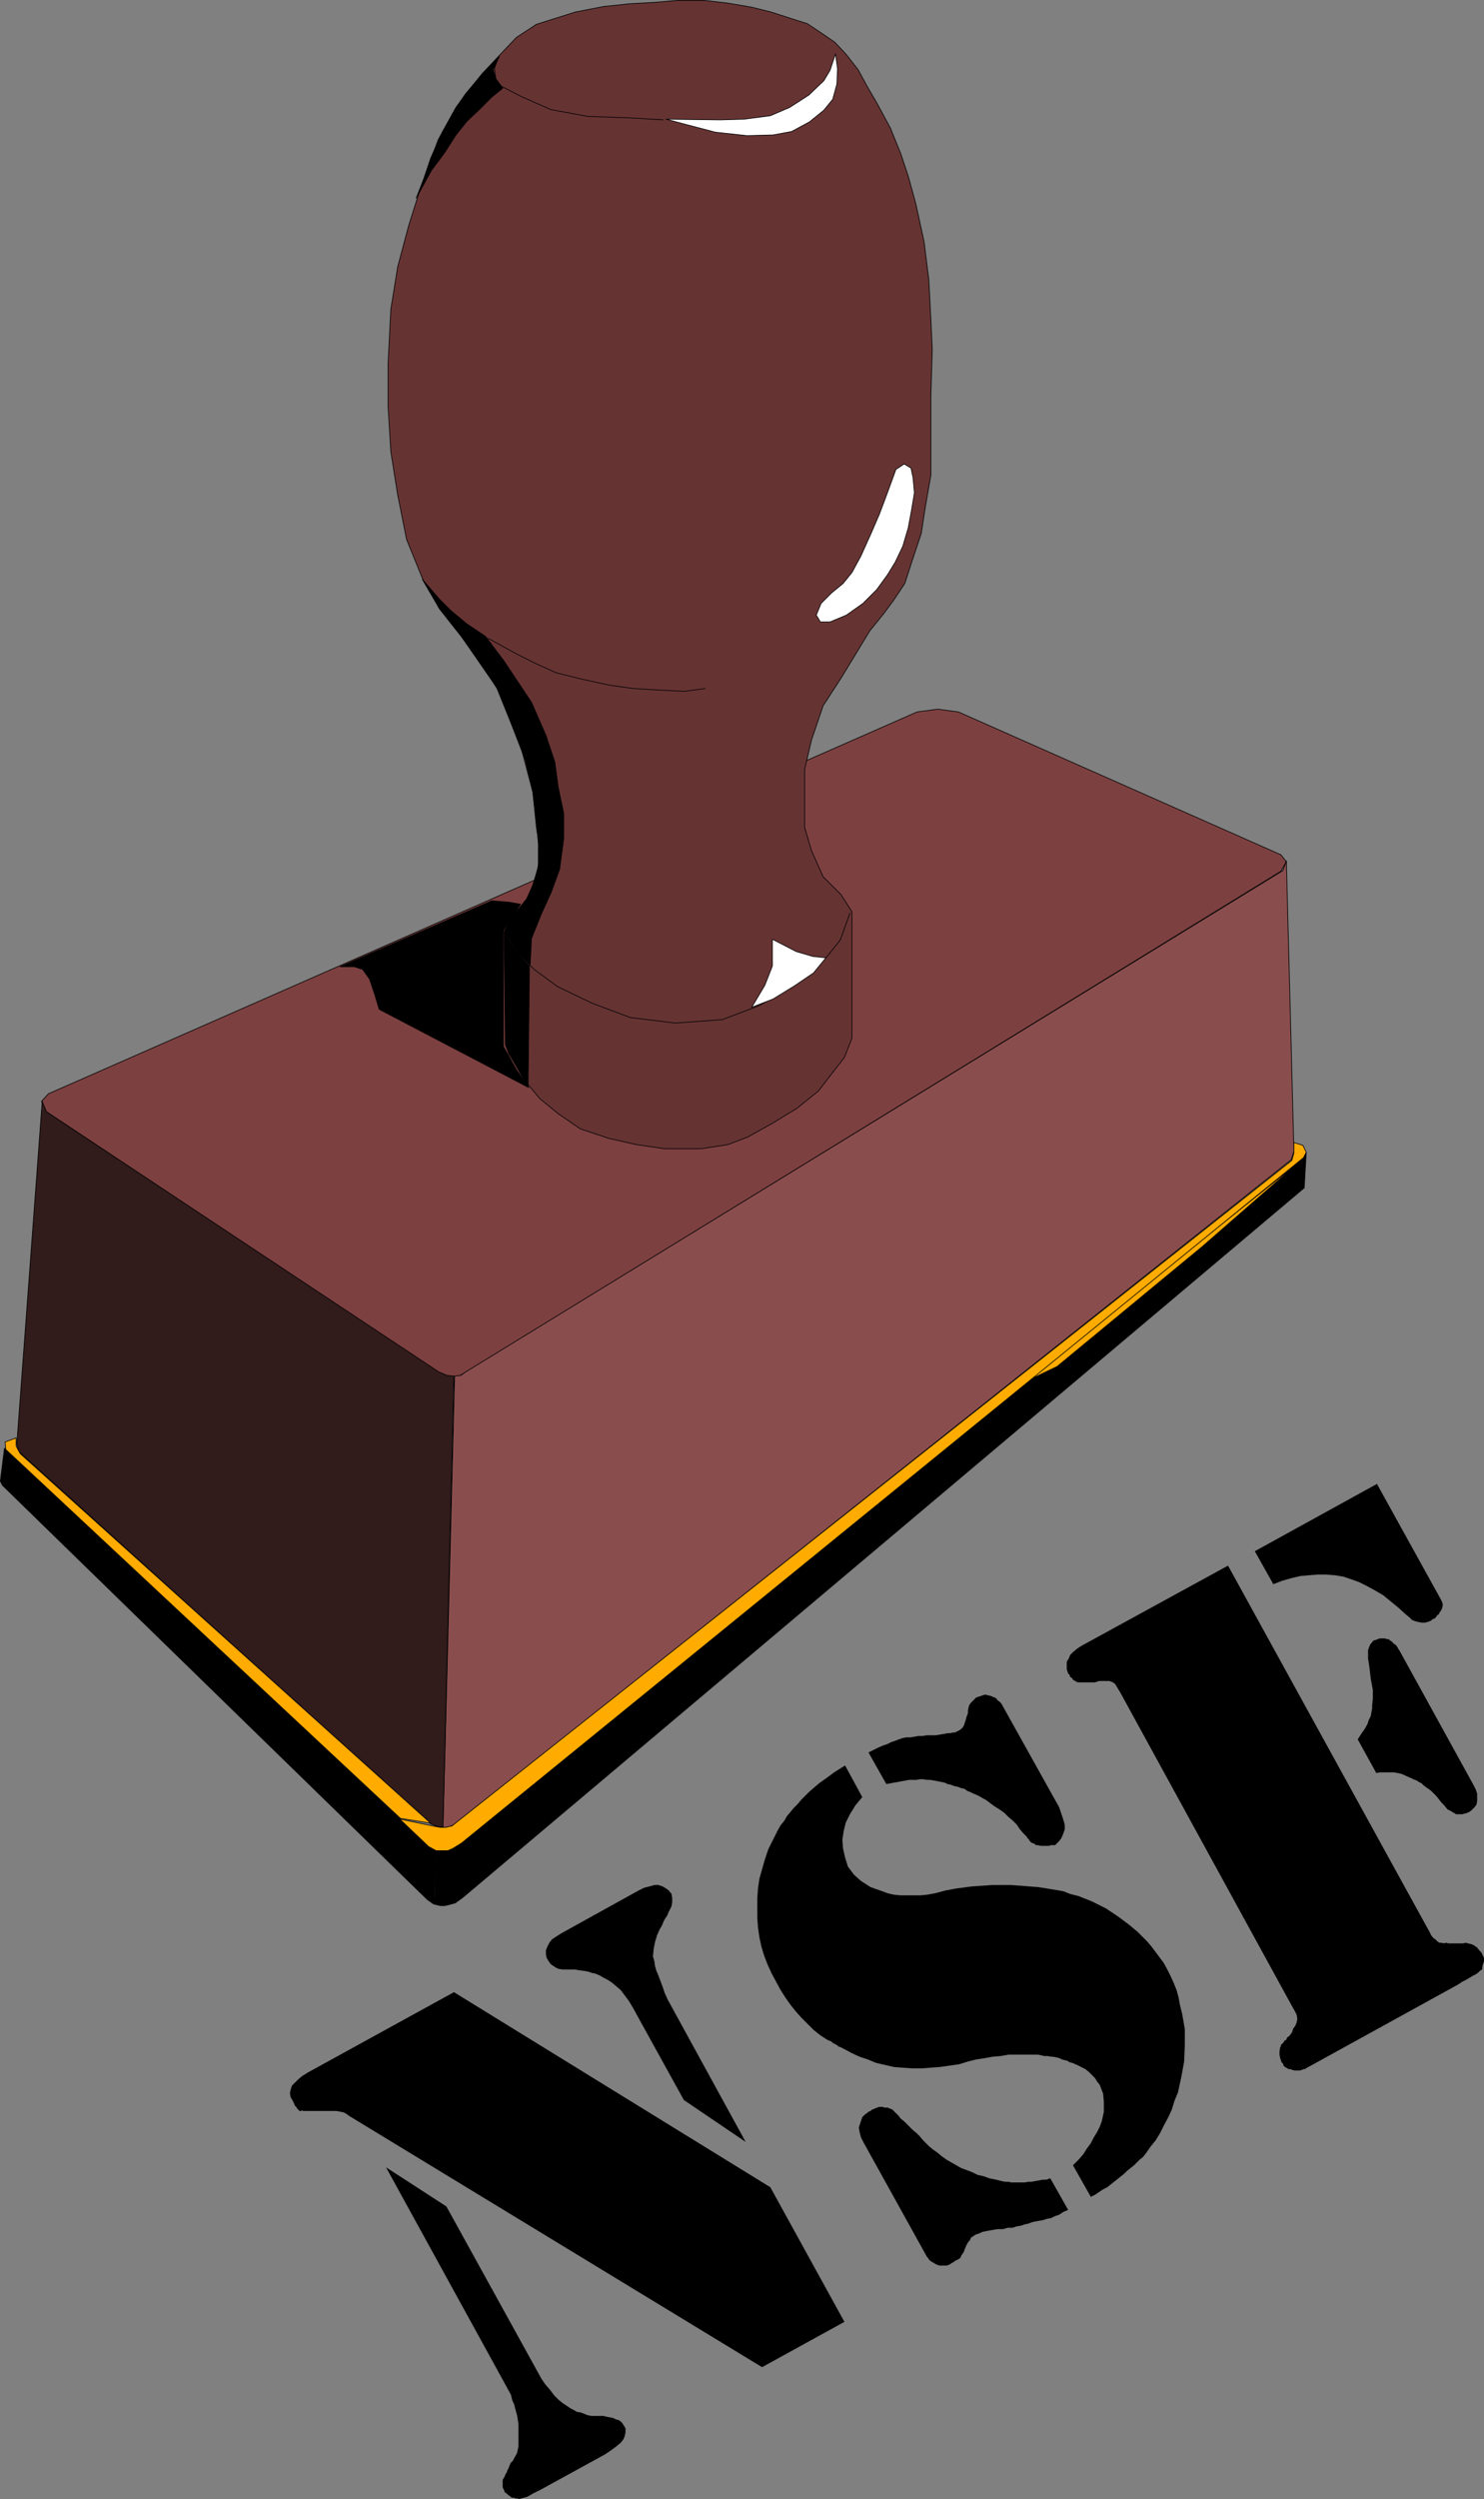 <?xml version="1.0" encoding="UTF-8" standalone="no"?>
<svg
   version="1.0"
   width="92.44mm"
   height="155.562mm"
   id="svg44"
   sodipodi:docname="NSF.wmf"
   xmlns:inkscape="http://www.inkscape.org/namespaces/inkscape"
   xmlns:sodipodi="http://sodipodi.sourceforge.net/DTD/sodipodi-0.dtd"
   xmlns="http://www.w3.org/2000/svg"
   xmlns:svg="http://www.w3.org/2000/svg">
  <rect width="100%" height="100%" fill="#808080" stroke="none"/>
  <sodipodi:namedview
     id="namedview44"
     pagecolor="#ffffff"
     bordercolor="#000000"
     borderopacity="0.25"
     inkscape:showpageshadow="2"
     inkscape:pageopacity="0.0"
     inkscape:pagecheckerboard="0"
     inkscape:deskcolor="#d1d1d1"
     inkscape:document-units="mm" />
  <defs
     id="defs1">
    <pattern
       id="WMFhbasepattern"
       patternUnits="userSpaceOnUse"
       width="6"
       height="6"
       x="0"
       y="0" />
  </defs>
  <path
     style="fill:#000000;fill-opacity:1;fill-rule:evenodd;stroke:none"
     d="m 289.118,368.347 47.5,86.29 0.323,0.646 0.485,0.646 0.485,0.323 0.485,0.485 0.485,0.323 h 0.485 l 0.485,0.162 0.646,-0.162 0.485,0.162 h 0.646 0.485 0.646 0.646 0.485 0.646 l 0.485,-0.162 0.646,0.162 0.646,0.162 0.485,0.162 0.485,0.323 0.485,0.323 0.485,0.646 0.485,0.485 0.323,0.646 0.323,0.646 v 0.808 l -0.323,0.97 -0.162,0.97 -0.485,0.323 -0.485,0.485 -0.485,0.323 -0.646,0.323 -0.808,0.485 -0.808,0.485 -0.969,0.485 -0.969,0.646 -35.221,19.391 -0.323,0.162 -0.485,0.323 h -0.323 l -0.323,0.162 -0.485,0.162 h -0.323 -0.485 -0.485 l -0.646,-0.162 -0.323,-0.162 h -0.485 l -0.485,-0.323 -0.323,-0.162 -0.323,-0.323 -0.162,-0.485 -0.323,-0.323 -0.323,-0.97 -0.162,-0.808 v -0.808 l 0.162,-0.97 0.162,-0.162 v -0.323 l 0.323,-0.323 0.323,-0.323 0.162,-0.323 0.485,-0.323 0.162,-0.485 0.485,-0.323 0.646,-0.808 0.323,-0.97 0.485,-0.646 0.323,-0.808 0.162,-0.808 -0.162,-0.97 -0.485,-0.97 -0.646,-1.131 -40.552,-74.009 -0.323,-0.485 -0.162,-0.323 -0.323,-0.485 -0.162,-0.323 -0.323,-0.323 -0.323,-0.162 -0.323,-0.162 -0.485,-0.162 h -0.323 -0.485 -0.485 -0.323 -0.485 -0.323 l -0.485,0.162 -0.485,0.162 h -0.485 -0.646 -0.485 -0.485 -0.485 -0.485 -0.162 -0.323 -0.485 l -0.323,-0.162 -0.323,-0.162 -0.485,-0.323 -0.162,-0.323 -0.485,-0.323 -0.162,-0.485 -0.323,-0.323 -0.323,-0.97 v -0.97 -0.808 l 0.485,-0.808 0.323,-0.808 0.646,-0.646 0.969,-0.808 0.969,-0.646 34.575,-18.906 z"
     id="path1" />
  <path
     style="fill:#000000;fill-opacity:1;fill-rule:evenodd;stroke:none"
     d="m 295.419,364.954 28.758,-15.836 15.025,27.147 0.323,0.646 0.162,0.646 -0.162,0.808 -0.323,0.646 -0.162,0.162 -0.162,0.323 -0.162,0.323 -0.323,0.162 -0.323,0.485 -0.323,0.323 -0.485,0.162 -0.323,0.323 -0.808,0.323 -0.646,0.162 h -0.808 l -0.808,-0.162 -0.646,-0.162 -0.808,-0.323 -0.646,-0.646 -0.808,-0.646 -1.777,-1.616 -1.777,-1.454 -1.777,-1.454 -1.939,-1.131 -1.777,-0.97 -1.939,-0.97 -1.777,-0.646 -1.939,-0.646 -1.939,-0.323 -2.1,-0.162 h -1.939 l -2.1,0.162 -1.939,0.162 -2.1,0.485 -2.262,0.646 -2.1,0.808 z"
     id="path2" />
  <path
     style="fill:#000000;fill-opacity:1;fill-rule:evenodd;stroke:none"
     d="m 319.654,409.229 0.808,-1.293 0.808,-1.131 0.646,-1.131 0.323,-0.97 0.485,-0.97 0.162,-0.97 0.162,-0.808 v -0.808 l 0.162,-1.454 v -2.101 l -0.485,-2.585 -0.323,-2.747 -0.323,-2.101 v -1.939 l 0.485,-1.293 0.808,-0.97 0.646,-0.162 0.323,-0.162 0.485,-0.162 h 0.323 0.485 0.485 l 0.323,0.162 h 0.485 l 0.323,0.323 0.323,0.162 0.323,0.323 0.323,0.323 0.485,0.323 0.323,0.485 0.162,0.323 0.323,0.485 17.449,31.672 0.485,0.97 0.323,0.97 v 0.97 0.808 l -0.162,0.808 -0.485,0.646 -0.646,0.646 -0.646,0.485 -0.485,0.162 -0.323,0.162 h -0.323 l -0.323,0.162 h -0.323 -0.485 -0.323 -0.485 l -0.162,-0.162 -0.323,-0.162 -0.323,-0.162 -0.162,-0.162 -0.323,-0.162 -0.323,-0.162 -0.323,-0.162 -0.162,-0.162 -0.646,-0.808 -0.646,-0.646 -0.646,-0.808 -0.485,-0.646 -0.646,-0.646 -0.646,-0.646 -0.646,-0.485 -0.485,-0.323 -0.646,-0.485 -0.485,-0.485 -0.646,-0.323 -0.485,-0.323 -0.808,-0.323 -0.646,-0.323 -0.808,-0.323 -0.646,-0.323 -0.808,-0.323 -0.808,-0.162 -0.808,-0.162 h -0.808 -0.808 -0.808 -0.808 l -0.969,0.162 z"
     id="path3" />
  <path
     style="fill:#000000;fill-opacity:1;fill-rule:evenodd;stroke:none"
     d="m 198.966,415.37 4.039,7.433 -1.616,1.939 -1.293,2.101 -0.969,1.939 -0.485,1.939 -0.323,2.101 0.162,2.101 0.485,2.101 0.646,2.101 1.454,1.939 1.616,1.454 2.262,1.454 2.747,0.97 1.293,0.485 1.454,0.323 1.454,0.162 h 1.616 1.616 1.616 l 1.616,-0.162 1.777,-0.323 2.423,-0.646 2.585,-0.485 3.716,-0.485 2.423,-0.162 2.262,-0.162 h 2.262 2.262 l 2.262,0.162 1.939,0.162 2.1,0.162 2.1,0.323 1.939,0.323 1.939,0.323 1.616,0.646 1.939,0.485 1.616,0.646 1.616,0.646 1.616,0.808 1.616,0.808 1.454,0.97 1.454,0.97 1.293,0.97 1.293,0.97 1.939,1.616 1.131,1.131 1.131,1.131 0.969,1.131 0.969,1.293 0.969,1.293 0.969,1.293 0.808,1.454 0.808,1.616 0.808,1.778 0.646,1.616 0.485,1.778 0.323,1.778 0.485,1.939 0.323,1.778 0.323,1.939 v 3.717 l -0.162,3.878 -0.646,3.555 -0.808,3.717 -0.808,1.939 -0.646,2.101 -0.808,1.778 -0.969,1.778 -0.969,1.939 -0.969,1.616 -1.293,1.616 -1.131,1.616 -0.646,0.808 -0.808,0.646 -0.646,0.646 -0.646,0.646 -0.808,0.646 -0.808,0.646 -0.646,0.646 -0.808,0.646 -0.808,0.646 -0.808,0.646 -0.808,0.646 -0.808,0.646 -0.969,0.485 -0.969,0.646 -0.969,0.646 -0.969,0.485 -4.201,-7.433 1.293,-1.293 1.131,-1.293 0.808,-1.293 0.969,-1.293 0.646,-1.293 0.808,-1.293 0.646,-1.293 0.485,-1.293 0.485,-2.262 v -2.262 l -0.162,-1.939 -0.808,-2.101 -0.646,-0.808 -0.485,-0.808 -0.808,-0.808 -0.646,-0.646 -0.808,-0.646 -0.969,-0.485 -0.969,-0.485 -1.131,-0.485 -0.646,-0.162 -0.485,-0.323 -0.646,-0.162 -0.646,-0.162 -0.646,-0.323 -0.646,-0.162 -0.808,-0.162 h -0.485 l -0.808,-0.162 h -0.808 l -0.646,-0.162 -0.808,-0.162 h -1.777 -1.616 -1.777 -1.777 l -1.777,0.323 -1.939,0.162 -1.777,0.323 -2.1,0.323 -1.939,0.485 -2.1,0.646 -2.262,0.323 -2.262,0.323 -2.262,0.162 -2.1,0.162 h -2.1 l -2.262,-0.162 -2.1,-0.162 -2.1,-0.485 -2.1,-0.485 -1.939,-0.808 -1.939,-0.646 -1.777,-0.808 -1.777,-0.97 -0.969,-0.485 -0.485,-0.162 -0.323,-0.323 -0.323,-0.162 -0.323,-0.162 -0.323,-0.162 -0.323,-0.323 -0.323,-0.162 -0.485,-0.162 -1.777,-1.131 -1.616,-1.293 -1.454,-1.454 -1.454,-1.454 -1.293,-1.454 -1.293,-1.616 -1.131,-1.616 -1.131,-1.778 -0.969,-1.778 -1.131,-2.101 -0.969,-2.101 -0.808,-2.101 -0.646,-2.101 -0.485,-2.262 -0.323,-2.262 -0.162,-2.262 v -2.262 -2.424 l 0.162,-2.262 0.323,-2.262 0.646,-2.262 0.646,-2.262 0.808,-2.424 1.131,-2.262 1.131,-2.262 0.646,-1.131 0.808,-0.97 0.646,-1.131 0.808,-0.97 0.808,-0.97 0.969,-0.97 0.808,-0.97 0.969,-0.97 0.969,-0.97 1.131,-0.97 1.131,-0.97 1.131,-0.808 1.131,-0.808 1.293,-0.97 1.293,-0.808 1.293,-0.808 z"
     id="path4" />
  <path
     style="fill:#000000;fill-opacity:1;fill-rule:evenodd;stroke:none"
     d="m 247.273,512.486 4.201,7.433 -1.131,0.485 -0.969,0.646 -0.969,0.323 -0.969,0.485 -0.969,0.162 -0.969,0.323 -0.969,0.162 -0.969,0.162 -0.646,0.162 -0.808,0.323 -0.808,0.162 -0.969,0.323 -0.969,0.162 -0.969,0.323 h -1.131 l -1.131,0.323 h -1.293 l -0.969,0.162 -0.969,0.162 -0.808,0.162 -0.808,0.162 -0.646,0.323 -0.485,0.162 -0.485,0.162 -0.485,0.323 -0.485,0.323 -0.162,0.162 -0.162,0.485 -0.323,0.323 -0.323,0.485 -0.323,0.646 -0.323,0.808 -0.162,0.485 -0.323,0.485 -0.323,0.485 -0.162,0.485 -0.323,0.162 -0.162,0.162 -0.323,0.162 h -0.162 l -0.162,0.162 -0.323,0.162 -0.162,0.162 -0.323,0.162 -0.485,0.323 -0.323,0.162 -0.485,0.162 h -0.485 -0.323 -0.485 -0.485 l -0.323,-0.162 -0.485,-0.162 -0.485,-0.323 -0.323,-0.162 -0.485,-0.323 -0.323,-0.323 -0.162,-0.323 -0.323,-0.323 -0.162,-0.323 -14.702,-26.501 -0.646,-1.293 -0.323,-1.293 -0.162,-0.97 0.323,-0.97 0.162,-0.485 0.162,-0.485 0.162,-0.485 0.323,-0.323 0.323,-0.323 0.485,-0.323 0.323,-0.323 0.485,-0.162 0.323,-0.323 0.485,-0.162 0.323,-0.162 0.485,-0.162 0.323,-0.162 h 0.485 0.485 l 0.323,0.162 h 0.485 0.323 l 0.323,0.162 0.485,0.162 0.323,0.162 0.323,0.323 0.323,0.323 0.323,0.323 0.485,0.485 0.485,0.646 0.808,0.646 0.646,0.646 0.808,0.808 0.646,0.646 0.808,0.646 0.808,0.808 0.646,0.808 0.808,0.808 0.808,0.808 0.808,0.646 1.131,0.808 0.969,0.808 1.131,0.808 1.131,0.646 1.131,0.646 1.131,0.646 1.293,0.485 1.293,0.485 1.293,0.646 1.454,0.323 1.293,0.485 1.616,0.323 0.646,0.162 0.646,0.162 0.808,0.162 h 0.808 l 0.646,0.162 h 0.808 0.808 0.808 0.808 l 0.808,-0.162 h 0.808 l 0.808,-0.162 0.969,-0.162 0.808,-0.162 h 0.808 z"
     id="path5" />
  <path
     style="fill:#000000;fill-opacity:1;fill-rule:evenodd;stroke:none"
     d="m 204.459,412.3 1.293,-0.646 0.969,-0.485 1.131,-0.485 0.969,-0.323 0.969,-0.485 0.969,-0.323 0.808,-0.323 0.969,-0.323 0.808,-0.162 h 0.969 l 0.969,-0.162 0.969,-0.162 h 0.969 l 0.969,-0.162 h 0.969 1.131 l 0.969,-0.162 0.969,-0.162 0.808,-0.162 h 0.646 l 0.646,-0.162 h 0.485 l 0.646,-0.323 0.323,-0.162 0.485,-0.323 0.323,-0.323 0.323,-0.485 0.162,-0.485 0.162,-0.485 0.162,-0.485 0.162,-0.646 0.323,-0.808 v -0.646 l 0.162,-0.808 0.162,-0.485 0.323,-0.485 0.162,-0.162 0.485,-0.485 0.323,-0.323 0.323,-0.323 0.485,-0.162 0.485,-0.162 0.485,-0.162 0.485,-0.162 h 0.485 l 0.323,0.162 h 0.323 l 0.485,0.162 0.323,0.162 0.485,0.162 0.485,0.323 0.162,0.323 0.485,0.323 0.323,0.323 0.323,0.485 0.162,0.323 13.248,23.754 0.485,1.454 0.485,1.454 0.323,1.131 v 1.131 l -0.323,0.97 -0.485,1.131 -0.646,0.808 -0.808,0.808 h -0.485 -0.485 l -0.485,0.162 h -0.485 -0.485 -0.485 -0.485 l -0.646,-0.162 h -0.485 l -0.323,-0.323 -0.485,-0.162 -0.323,-0.162 -0.323,-0.323 -0.162,-0.323 -0.323,-0.323 -0.323,-0.485 -0.808,-0.808 -0.808,-0.97 -0.646,-0.97 -0.969,-0.97 -0.969,-0.808 -0.969,-0.97 -1.131,-0.808 -1.293,-0.808 -0.646,-0.485 -0.646,-0.485 -0.646,-0.485 -0.646,-0.323 -0.808,-0.485 -0.646,-0.323 -0.808,-0.323 -0.646,-0.323 -0.808,-0.323 -0.646,-0.485 -0.808,-0.162 -0.808,-0.323 -0.808,-0.162 -0.808,-0.323 -0.808,-0.162 -0.646,-0.323 -0.808,-0.162 -0.808,-0.162 -0.808,-0.162 -0.969,-0.162 h -0.808 l -0.808,-0.162 h -0.808 l -0.808,0.162 h -0.808 -0.969 l -0.808,0.162 -0.969,0.162 -0.808,0.162 -0.969,0.162 -0.808,0.162 -0.969,0.162 -4.201,-7.433 z"
     id="path6" />
  <path
     style="fill:#000000;fill-opacity:1;fill-rule:evenodd;stroke:none"
     d="m 179.416,556.924 -97.261,-59.142 -0.646,-0.485 -0.646,-0.323 -0.808,-0.162 -0.808,-0.162 h -0.646 -0.969 -0.808 -0.969 -0.969 -0.808 -0.646 -0.646 -0.646 -0.323 -0.485 l -0.162,-0.162 -0.323,0.162 h -0.323 l -0.323,-0.323 -0.162,-0.162 -0.323,-0.485 -0.323,-0.323 -0.162,-0.485 -0.323,-0.646 -0.485,-0.808 -0.162,-0.97 0.162,-0.808 0.323,-0.97 0.646,-0.646 0.808,-0.808 0.969,-0.808 1.293,-0.808 34.413,-18.906 74.481,45.892 17.449,31.672 -19.388,10.665 z"
     id="path7" />
  <path
     style="fill:#000000;fill-opacity:1;fill-rule:evenodd;stroke:none"
     d="m 175.539,503.922 -14.541,-9.857 -10.986,-19.876 -0.969,-1.778 -0.969,-1.616 -0.969,-1.293 -0.969,-1.293 -1.131,-0.97 -0.969,-0.808 -0.969,-0.646 -0.969,-0.485 -0.808,-0.485 -1.131,-0.485 -0.808,-0.162 -0.969,-0.323 -0.969,-0.162 -1.131,-0.162 -0.969,-0.162 h -0.969 -1.131 -0.808 l -0.969,-0.162 -0.646,-0.323 -0.485,-0.323 -0.485,-0.323 -0.323,-0.323 -0.323,-0.485 -0.485,-0.808 -0.162,-0.808 v -0.97 l 0.323,-0.808 0.485,-0.97 0.646,-0.808 0.969,-0.646 1.293,-0.808 18.095,-10.019 1.293,-0.646 1.293,-0.323 1.131,-0.323 h 0.969 l 0.969,0.323 0.808,0.485 0.646,0.485 0.646,0.808 0.162,0.97 v 0.97 l -0.162,0.97 -0.485,0.97 -0.323,0.646 -0.162,0.485 -0.323,0.485 -0.323,0.485 -0.323,0.646 -0.162,0.485 -0.323,0.646 -0.323,0.485 -0.646,1.454 -0.485,1.616 -0.323,1.616 -0.162,1.778 0.323,1.131 0.162,1.131 0.323,1.131 0.485,1.131 0.485,1.293 0.485,1.293 0.485,1.454 0.646,1.454 18.418,33.611 z"
     id="path8" />
  <path
     style="fill:#000000;fill-opacity:1;fill-rule:evenodd;stroke:none"
     d="m 90.88,509.901 14.218,9.211 22.296,40.398 0.969,1.454 1.131,1.293 0.969,1.293 0.969,0.97 0.969,0.808 0.969,0.646 0.969,0.646 0.646,0.323 0.808,0.485 0.969,0.162 0.808,0.323 0.808,0.323 0.969,0.162 h 0.808 0.969 0.969 l 0.646,0.162 0.808,0.162 0.808,0.162 0.646,0.323 0.646,0.162 0.485,0.323 0.323,0.323 0.323,0.485 0.485,0.808 v 0.97 l -0.162,0.808 -0.323,0.808 -0.646,0.808 -0.969,0.808 -1.293,0.97 -1.454,0.97 -15.025,8.241 -0.969,0.485 -0.969,0.485 -0.808,0.485 -0.646,0.323 -0.646,0.162 -0.646,0.162 -0.485,0.162 -0.485,-0.162 h -0.323 l -0.485,-0.162 h -0.485 l -0.323,-0.323 -0.485,-0.323 -0.323,-0.323 -0.485,-0.323 -0.162,-0.485 -0.323,-0.646 v -0.808 -0.97 l 0.485,-0.808 0.162,-0.485 0.323,-0.485 0.162,-0.485 0.323,-0.646 0.162,-0.485 0.323,-0.646 0.485,-0.485 0.323,-0.646 0.646,-1.131 0.323,-1.616 v -1.454 -1.939 -0.808 -0.97 l -0.162,-1.131 -0.162,-0.97 -0.323,-1.131 -0.323,-1.293 -0.485,-1.131 -0.323,-1.293 z"
     id="path9" />
  <path
     style="fill:#7d4040;fill-opacity:1;fill-rule:evenodd;stroke:none"
     d="m 215.93,167.489 4.847,-0.646 4.847,0.646 75.935,33.611 1.292,1.616 -1.292,2.262 -191.776,117.8 -1.454,0.808 -1.293,0.323 -1.616,-0.162 -2.1,-0.808 -92.414,-61.405 -1.131,-2.424 1.616,-1.778 z"
     id="path10" />
  <path
     style="fill:none;stroke:#000000;stroke-width:0.162px;stroke-linecap:round;stroke-linejoin:round;stroke-miterlimit:4;stroke-dasharray:none;stroke-opacity:1"
     d="m 215.93,167.489 4.847,-0.646 4.847,0.646 75.935,33.611 1.292,1.616 -1.292,2.262 -191.776,117.8 -1.454,0.808 -1.293,0.323 -1.616,-0.162 -2.1,-0.808 -92.414,-61.405 -1.131,-2.424 1.616,-1.778 204.54,-89.845 v 0"
     id="path11" />
  <path
     style="fill:#663333;fill-opacity:1;fill-rule:evenodd;stroke:none"
     d="m 126.262,194.475 -0.808,-8.08 -3.554,-13.412 -4.039,-9.695 -5.978,-9.372 -8.24,-10.503 -4.039,-6.948 -3.878,-9.534 L 93.626,116.426 92.011,106.246 91.364,95.581 V 85.562 l 0.646,-12.766 1.616,-10.019 2.585,-9.695 2.908,-9.211 4.039,-10.988 4.201,-7.595 6.139,-7.918 4.847,-5.171 3.231,-3.393 4.685,-3.07 3.554,-1.131 5.655,-1.778 6.624,-1.293 6.139,-0.646 5.816,-0.323 5.655,-0.485 h 5.978 l 5.655,0.646 5.655,0.97 4.524,1.131 4.524,1.454 4.039,1.293 3.393,2.262 3.07,2.101 2.585,2.747 2.908,3.717 2.1,3.878 2.262,3.878 3.231,5.979 2.423,5.979 1.777,5.333 1.777,6.464 1.939,8.888 1.131,9.049 0.485,9.372 0.323,6.948 -0.323,10.827 v 11.473 7.272 l -1.293,7.433 -0.969,6.302 -2.1,6.302 -1.777,5.494 -2.585,3.878 -2.262,3.07 -3.393,4.201 -6.786,11.15 -4.201,6.464 -2.747,8.08 -1.616,6.948 v 6.787 6.787 l 1.616,5.494 2.747,6.14 4.201,4.201 2.585,4.04 v 29.733 l -1.777,4.525 -3.393,4.363 -2.747,3.555 -5.008,4.04 -5.816,3.555 -5.816,3.232 -4.685,1.778 -6.301,0.97 h -8.563 l -6.624,-0.97 -6.463,-1.454 -6.786,-2.262 -5.17,-3.555 -4.362,-3.555 -3.878,-4.686 -2.908,-5.171 -1.293,-2.747 v -27.147 l 2.585,-3.878 2.747,-3.717 1.939,-5.009 0.969,-5.333 z"
     id="path12" />
  <path
     style="fill:none;stroke:#000000;stroke-width:0.162px;stroke-linecap:round;stroke-linejoin:round;stroke-miterlimit:4;stroke-dasharray:none;stroke-opacity:1"
     d="m 126.262,194.475 -0.808,-8.08 -3.554,-13.412 -4.039,-9.695 -5.978,-9.372 -8.24,-10.503 -4.039,-6.948 -3.878,-9.534 L 93.626,116.426 92.011,106.246 91.364,95.581 V 85.562 l 0.646,-12.766 1.616,-10.019 2.585,-9.695 2.908,-9.211 4.039,-10.988 4.201,-7.595 6.139,-7.918 4.847,-5.171 3.231,-3.393 4.685,-3.07 3.554,-1.131 5.655,-1.778 6.624,-1.293 6.139,-0.646 5.816,-0.323 5.655,-0.485 h 5.978 l 5.655,0.646 5.655,0.97 4.524,1.131 4.524,1.454 4.039,1.293 3.393,2.262 3.07,2.101 2.585,2.747 2.908,3.717 2.1,3.878 2.262,3.878 3.231,5.979 2.423,5.979 1.777,5.333 1.777,6.464 1.939,8.888 1.131,9.049 0.485,9.372 0.323,6.948 -0.323,10.827 v 11.473 7.272 l -1.293,7.433 -0.969,6.302 -2.1,6.302 -1.777,5.494 -2.585,3.878 -2.262,3.07 -3.393,4.201 -6.786,11.15 -4.201,6.464 -2.747,8.08 -1.616,6.948 v 6.787 6.787 l 1.616,5.494 2.747,6.14 4.201,4.201 2.585,4.04 v 29.733 l -1.777,4.525 -3.393,4.363 -2.747,3.555 -5.008,4.04 -5.816,3.555 -5.816,3.232 -4.685,1.778 -6.301,0.97 h -8.563 l -6.624,-0.97 -6.463,-1.454 -6.786,-2.262 -5.17,-3.555 -4.362,-3.555 -3.878,-4.686 -2.908,-5.171 -1.293,-2.747 v -27.147 l 2.585,-3.878 2.747,-3.717 1.939,-5.009 0.969,-5.333 -0.969,-6.302 v 0"
     id="path13" />
  <path
     style="fill:#8a4d4d;fill-opacity:1;fill-rule:evenodd;stroke:none"
     d="m 107.036,323.748 1.454,-0.162 1.131,-0.808 192.422,-117.962 0.808,-2.262 1.777,68.353 -0.646,1.939 -196.785,156.259 -1.293,0.646 -1.616,0.323 z"
     id="path14" />
  <path
     style="fill:none;stroke:#000000;stroke-width:0.162px;stroke-linecap:round;stroke-linejoin:round;stroke-miterlimit:4;stroke-dasharray:none;stroke-opacity:1"
     d="m 107.036,323.748 1.454,-0.162 1.131,-0.808 192.422,-117.962 0.808,-2.262 1.777,68.353 -0.646,1.939 -196.785,156.259 -1.293,0.646 -1.616,0.323 2.747,-106.327 v 0"
     id="path15" />
  <path
     style="fill:#311b1b;fill-opacity:1;fill-rule:evenodd;stroke:none"
     d="m 9.936,259.111 0.969,2.424 92.414,61.243 1.939,0.808 1.616,0.162 -2.585,106.165 -1.292,-0.162 -1.616,-0.646 -96.938,-87.582 -0.485,-1.778 z"
     id="path16" />
  <path
     style="fill:none;stroke:#000000;stroke-width:0.162px;stroke-linecap:round;stroke-linejoin:round;stroke-miterlimit:4;stroke-dasharray:none;stroke-opacity:1"
     d="m 9.936,259.111 0.969,2.424 92.414,61.243 1.939,0.808 1.616,0.162 -2.585,106.165 -1.292,-0.162 -1.616,-0.646 -96.938,-87.582 -0.485,-1.778 5.978,-80.634 v 0"
     id="path17" />
  <path
     style="fill:#000000;fill-opacity:1;fill-rule:evenodd;stroke:none"
     d="m 102.189,448.011 0.485,-12.927 -1.293,-0.485 -100.331,-93.884 -0.969,7.756 0.485,0.97 100.008,97.439 1.131,0.808 z"
     id="path18" />
  <path
     style="fill:none;stroke:#000000;stroke-width:0.162px;stroke-linecap:round;stroke-linejoin:round;stroke-miterlimit:4;stroke-dasharray:none;stroke-opacity:1"
     d="m 102.189,448.011 0.485,-12.927 -1.293,-0.485 -100.331,-93.884 -0.969,7.756 0.485,0.97 100.008,97.439 1.131,0.808 0.485,0.323 v 0"
     id="path19" />
  <path
     style="fill:#000000;fill-opacity:1;fill-rule:evenodd;stroke:none"
     d="m 102.351,448.011 1.293,0.323 h 1.131 l 1.293,-0.323 1.131,-0.323 1.777,-1.293 198.077,-166.924 0.485,-8.403 -0.485,0.97 -198.562,161.43 -1.939,1.131 -0.969,0.485 -1.293,0.162 -1.616,-0.162 z"
     id="path20" />
  <path
     style="fill:none;stroke:#000000;stroke-width:0.162px;stroke-linecap:round;stroke-linejoin:round;stroke-miterlimit:4;stroke-dasharray:none;stroke-opacity:1"
     d="m 102.351,448.011 1.293,0.323 h 1.131 l 1.293,-0.323 1.131,-0.323 1.777,-1.293 198.077,-166.924 0.485,-8.403 -0.485,0.97 -198.562,161.43 -1.939,1.131 -0.969,0.485 -1.293,0.162 -1.616,-0.162 -0.323,12.927 v 0"
     id="path21" />
  <path
     style="fill:#ffab00;fill-opacity:1;fill-rule:evenodd;stroke:none"
     d="m 241.134,325.202 64.625,-51.709 -22.619,19.714 -34.252,28.278 -7.755,3.717 z"
     id="path22" />
  <path
     style="fill:none;stroke:#000000;stroke-width:0.162px;stroke-linecap:round;stroke-linejoin:round;stroke-miterlimit:4;stroke-dasharray:none;stroke-opacity:1"
     d="m 241.134,325.202 64.625,-51.709 -22.619,19.714 -34.252,28.278 -7.755,3.717 v 0"
     id="path23" />
  <path
     style="fill:#ffab00;fill-opacity:1;fill-rule:evenodd;stroke:none"
     d="m 306.729,269.453 0.808,1.616 -0.646,1.293 -198.239,161.268 -2.1,1.293 -1.131,0.485 h -1.131 -1.616 l -1.777,-0.97 -6.786,-6.464 8.563,1.778 0.969,0.162 h 1.293 l 1.454,-0.323 197.754,-156.582 0.485,-1.778 v -2.424 l 2.1,0.646 z"
     id="path24" />
  <path
     style="fill:none;stroke:#000000;stroke-width:0.162px;stroke-linecap:round;stroke-linejoin:round;stroke-miterlimit:4;stroke-dasharray:none;stroke-opacity:1"
     d="m 306.729,269.453 0.808,1.616 -0.646,1.293 -198.239,161.268 -2.1,1.293 -1.131,0.485 h -1.131 -1.616 l -1.777,-0.97 -6.786,-6.464 8.563,1.778 0.969,0.162 h 1.293 l 1.454,-0.323 197.754,-156.582 0.485,-1.778 v -2.424 l 2.1,0.646 v 0"
     id="path25" />
  <path
     style="fill:#ffab00;fill-opacity:1;fill-rule:evenodd;stroke:none"
     d="m 94.272,427.812 -92.899,-86.774 -0.162,-1.778 2.585,-0.97 v 1.939 l 0.969,1.778 96.615,86.936 -7.109,-1.131 z"
     id="path26" />
  <path
     style="fill:none;stroke:#000000;stroke-width:0.162px;stroke-linecap:round;stroke-linejoin:round;stroke-miterlimit:4;stroke-dasharray:none;stroke-opacity:1"
     d="m 94.272,427.812 -92.899,-86.774 -0.162,-1.778 2.585,-0.97 v 1.939 l 0.969,1.778 96.615,86.936 -7.109,-1.131 v 0"
     id="path27" />
  <path
     style="fill:#ffffff;fill-opacity:1;fill-rule:evenodd;stroke:none"
     d="m 196.704,12.685 -1.293,3.878 -1.454,2.424 -3.554,3.393 -4.524,2.909 -4.524,1.939 -6.139,0.808 -5.655,0.162 -12.764,-0.162 4.847,1.293 6.786,1.778 7.432,0.808 6.139,-0.162 4.362,-0.808 4.201,-2.262 3.393,-2.747 2.1,-2.585 0.969,-3.555 0.162,-3.555 -0.485,-3.555 z"
     id="path28" />
  <path
     style="fill:none;stroke:#000000;stroke-width:0.162px;stroke-linecap:round;stroke-linejoin:round;stroke-miterlimit:4;stroke-dasharray:none;stroke-opacity:1"
     d="m 196.704,12.685 -1.293,3.878 -1.454,2.424 -3.554,3.393 -4.524,2.909 -4.524,1.939 -6.139,0.808 -5.655,0.162 -12.764,-0.162 4.847,1.293 6.786,1.778 7.432,0.808 6.139,-0.162 4.362,-0.808 4.201,-2.262 3.393,-2.747 2.1,-2.585 0.969,-3.555 0.162,-3.555 -0.485,-3.555 v 0"
     id="path29" />
  <path
     style="fill:none;stroke:#000000;stroke-width:0.162px;stroke-linecap:round;stroke-linejoin:round;stroke-miterlimit:4;stroke-dasharray:none;stroke-opacity:1"
     d="m 156.151,28.198 -8.24,-0.485 -9.532,-0.323 -8.724,-1.616 -6.947,-3.07 -4.685,-2.424 -1.293,-1.778 -0.323,-2.424 0.808,-2.262"
     id="path30" />
  <path
     style="fill:#ffffff;fill-opacity:1;fill-rule:evenodd;stroke:none"
     d="m 212.86,109.155 -1.939,1.293 -1.939,5.332 -1.939,5.171 -2.1,4.848 -2.262,5.009 -2.1,3.878 -2.1,2.585 -2.747,2.262 -2.423,2.424 -1.131,2.747 0.969,1.616 h 2.262 l 3.878,-1.616 3.878,-2.747 3.231,-3.232 2.585,-3.555 1.777,-2.909 1.777,-3.717 1.293,-4.363 0.808,-4.363 0.646,-3.878 -0.323,-3.555 -0.485,-2.262 -1.616,-0.97 z"
     id="path31" />
  <path
     style="fill:none;stroke:#000000;stroke-width:0.162px;stroke-linecap:round;stroke-linejoin:round;stroke-miterlimit:4;stroke-dasharray:none;stroke-opacity:1"
     d="m 212.86,109.155 -1.939,1.293 -1.939,5.332 -1.939,5.171 -2.1,4.848 -2.262,5.009 -2.1,3.878 -2.1,2.585 -2.747,2.262 -2.423,2.424 -1.131,2.747 0.969,1.616 h 2.262 l 3.878,-1.616 3.878,-2.747 3.231,-3.232 2.585,-3.555 1.777,-2.909 1.777,-3.717 1.293,-4.363 0.808,-4.363 0.646,-3.878 -0.323,-3.555 -0.485,-2.262 -1.616,-0.97 v 0"
     id="path32" />
  <path
     style="fill:none;stroke:#000000;stroke-width:0.162px;stroke-linecap:round;stroke-linejoin:round;stroke-miterlimit:4;stroke-dasharray:none;stroke-opacity:1"
     d="m 166.007,161.995 -4.847,0.646 -6.463,-0.323 -5.493,-0.323 -5.816,-0.808 -6.624,-1.454 -5.816,-1.454 -4.685,-2.101 -4.524,-2.262 -6.786,-3.717"
     id="path33" />
  <path
     style="fill:none;stroke:#000000;stroke-width:0.162px;stroke-linecap:round;stroke-linejoin:round;stroke-miterlimit:4;stroke-dasharray:none;stroke-opacity:1"
     d="m 118.669,218.875 3.231,5.332 3.878,3.878 5.493,4.04 8.078,3.878 9.048,3.393 10.663,1.293 10.986,-0.808 8.563,-3.232 7.27,-4.04 5.17,-3.717 3.554,-3.717 3.231,-4.04 2.262,-6.302"
     id="path34" />
  <path
     style="fill:#ffffff;fill-opacity:1;fill-rule:evenodd;stroke:none"
     d="m 194.442,225.339 -3.07,-0.323 -3.878,-1.131 -5.655,-2.909 v 6.302 l -1.777,4.525 -3.07,5.171 5.008,-1.939 5.008,-3.07 4.524,-3.07 2.908,-3.555 z"
     id="path35" />
  <path
     style="fill:none;stroke:#000000;stroke-width:0.162px;stroke-linecap:round;stroke-linejoin:round;stroke-miterlimit:4;stroke-dasharray:none;stroke-opacity:1"
     d="m 194.442,225.339 -3.07,-0.323 -3.878,-1.131 -5.655,-2.909 v 6.302 l -1.777,4.525 -3.07,5.171 5.008,-1.939 5.008,-3.07 4.524,-3.07 2.908,-3.555 v 0"
     id="path36" />
  <path
     style="fill:#000000;fill-opacity:1;fill-rule:evenodd;stroke:none"
     d="m 129.816,209.826 -2.423,5.333 -2.262,5.656 -0.323,6.14 -2.908,-2.747 -3.07,-5.332 1.454,-2.747 3.716,-4.686 1.454,-3.232 1.293,-4.363 v -5.332 l -0.485,-5.494 -0.808,-6.625 -1.777,-7.595 -3.393,-8.726 -3.393,-8.403 -8.401,-12.119 -5.008,-6.302 -4.039,-6.948 4.039,4.686 2.585,2.585 3.878,3.232 4.362,2.909 4.362,5.817 6.463,9.695 3.393,7.756 2.1,6.302 0.808,5.979 1.293,6.14 v 5.817 l -0.969,7.272 z"
     id="path37" />
  <path
     style="fill:none;stroke:#000000;stroke-width:0.162px;stroke-linecap:round;stroke-linejoin:round;stroke-miterlimit:4;stroke-dasharray:none;stroke-opacity:1"
     d="m 129.816,209.826 -2.423,5.333 -2.262,5.656 -0.323,6.14 -2.908,-2.747 -3.07,-5.332 1.454,-2.747 3.716,-4.686 1.454,-3.232 1.293,-4.363 v -5.332 l -0.485,-5.494 -0.808,-6.625 -1.777,-7.595 -3.393,-8.726 -3.393,-8.403 -8.401,-12.119 -5.008,-6.302 -4.039,-6.948 4.039,4.686 2.585,2.585 3.878,3.232 4.362,2.909 4.362,5.817 6.463,9.695 3.393,7.756 2.1,6.302 0.808,5.979 1.293,6.14 v 5.817 l -0.969,7.272 -1.939,5.332 v 0"
     id="path38" />
  <path
     style="fill:#000000;fill-opacity:1;fill-rule:evenodd;stroke:none"
     d="m 115.76,211.927 4.039,0.323 2.747,0.485 -1.939,3.07 -2.1,3.07 v 27.309 l 3.07,5.494 2.908,4.201 -35.221,-18.421 -0.969,-3.232 -1.293,-3.878 -1.616,-2.262 -1.939,-0.646 h -3.393 z"
     id="path39" />
  <path
     style="fill:none;stroke:#000000;stroke-width:0.162px;stroke-linecap:round;stroke-linejoin:round;stroke-miterlimit:4;stroke-dasharray:none;stroke-opacity:1"
     d="m 115.76,211.927 4.039,0.323 2.747,0.485 -1.939,3.07 -2.1,3.07 v 27.309 l 3.07,5.494 2.908,4.201 -35.221,-18.421 -0.969,-3.232 -1.293,-3.878 -1.616,-2.262 -1.939,-0.646 h -3.393 l 35.706,-15.513 v 0"
     id="path40" />
  <path
     style="fill:#000000;fill-opacity:1;fill-rule:evenodd;stroke:none"
     d="m 118.992,245.699 0.808,2.262 2.262,3.555 2.262,4.201 0.323,-28.44 -2.908,-3.07 -3.07,-5.009 0.323,26.663 v 0 z"
     id="path41" />
  <path
     style="fill:none;stroke:#000000;stroke-width:0.162px;stroke-linecap:round;stroke-linejoin:round;stroke-miterlimit:4;stroke-dasharray:none;stroke-opacity:1"
     d="m 118.992,245.699 0.808,2.262 2.262,3.555 2.262,4.201 0.323,-28.44 -2.908,-3.07 -3.07,-5.009 0.323,26.663 v 0"
     id="path42" />
  <path
     style="fill:#000000;fill-opacity:1;fill-rule:evenodd;stroke:none"
     d="m 109.621,22.057 -2.262,3.232 -3.231,5.817 -2.747,6.14 -1.616,4.848 -1.777,4.525 3.554,-6.464 3.231,-4.363 2.585,-4.04 2.585,-3.232 2.747,-2.585 3.07,-3.07 2.585,-2.101 -1.616,-2.101 -0.646,-2.262 1.454,-3.07 -3.878,3.878 -4.039,4.848 z"
     id="path43" />
  <path
     style="fill:none;stroke:#000000;stroke-width:0.162px;stroke-linecap:round;stroke-linejoin:round;stroke-miterlimit:4;stroke-dasharray:none;stroke-opacity:1"
     d="m 109.621,22.057 -2.262,3.232 -3.231,5.817 -2.747,6.14 -1.616,4.848 -1.777,4.525 3.554,-6.464 3.231,-4.363 2.585,-4.04 2.585,-3.232 2.747,-2.585 3.07,-3.07 2.585,-2.101 -1.616,-2.101 -0.646,-2.262 1.454,-3.07 -3.878,3.878 -4.039,4.848 v 0"
     id="path44" />
</svg>

